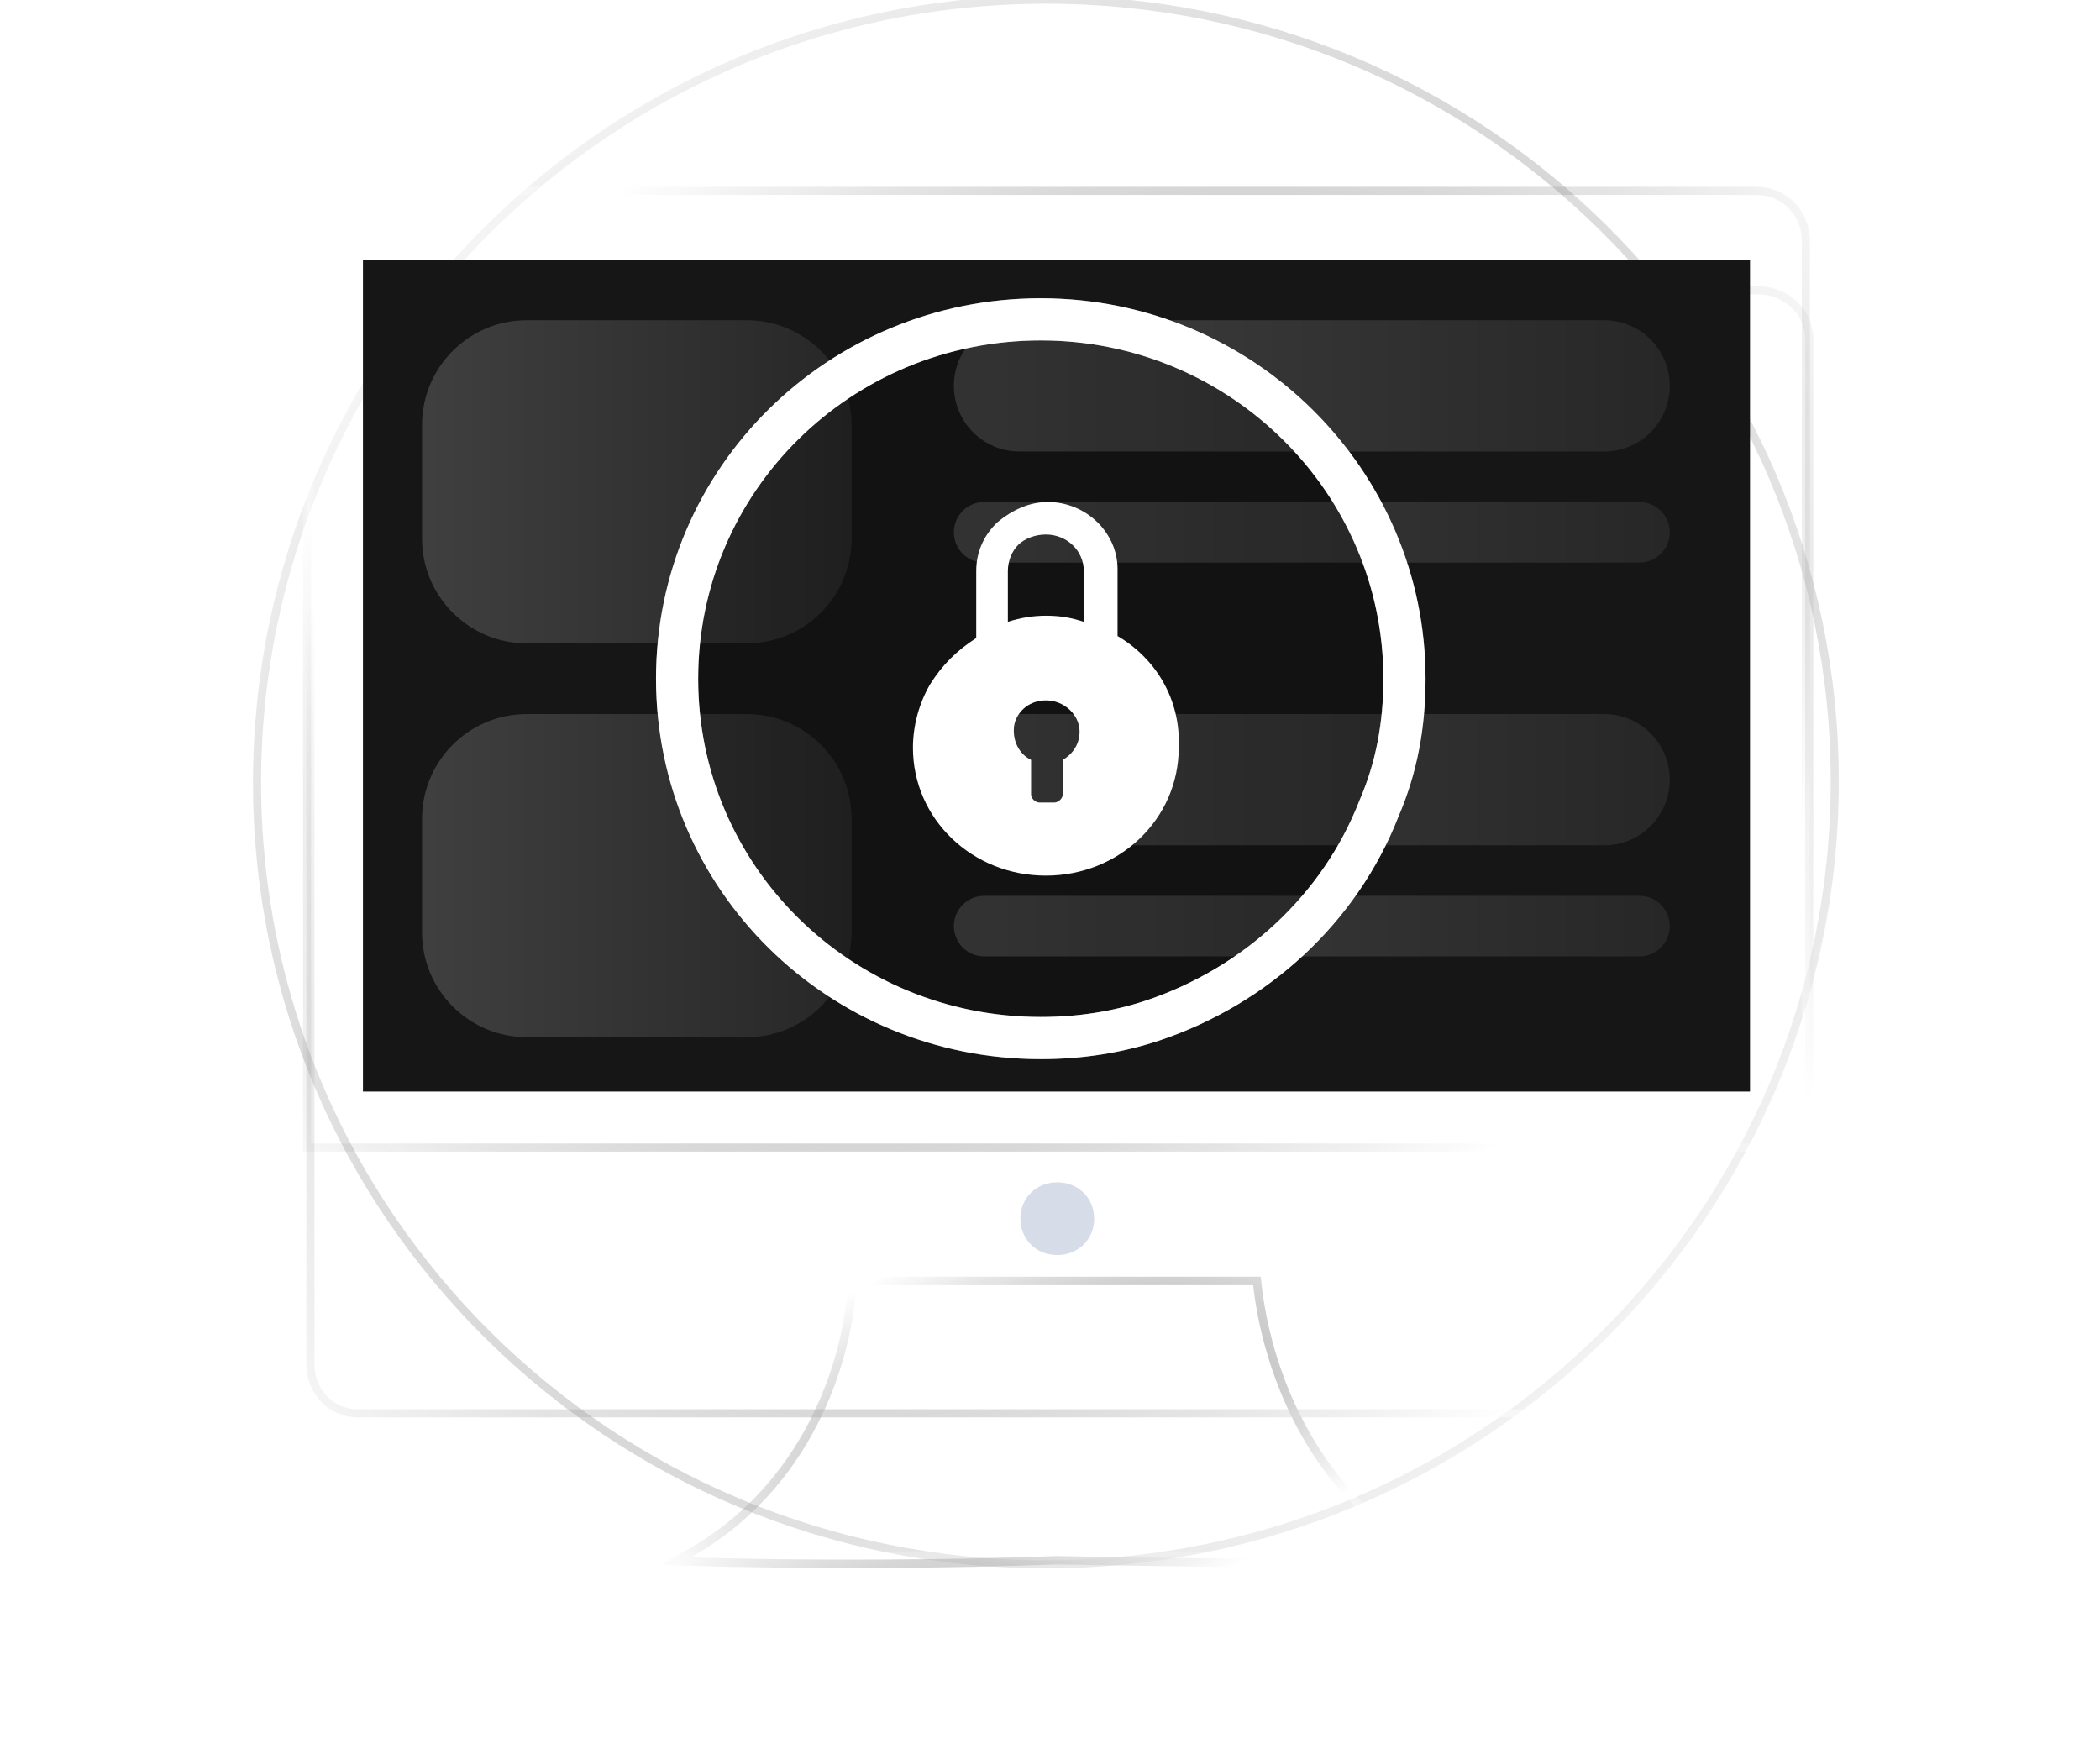 <svg width="249" height="208" viewBox="0 0 249 208" fill="none" xmlns="http://www.w3.org/2000/svg">
<g clip-path="url(#clip0_739_9377)">
<g filter="url(#filter0_b_739_9377)">
<path d="M124.013 184.989C175.442 184.989 217.07 143.648 217.07 92.64C217.07 41.632 175.442 0.439 124.013 0.439C72.733 0.439 30.955 41.781 30.955 92.788C30.955 143.796 72.733 184.989 124.013 184.989Z" fill="url(#paint0_linear_739_9377)" fill-opacity="0.5"/>
<path d="M124.013 185.468C175.703 185.468 217.549 143.915 217.549 92.64C217.549 41.363 175.702 -0.04 124.013 -0.04C72.473 -0.04 30.477 41.513 30.477 92.788C30.477 144.066 72.474 185.468 124.013 185.468Z" stroke="url(#paint1_radial_739_9377)" stroke-width="0.958"/>
<path d="M124.013 185.468C175.703 185.468 217.549 143.915 217.549 92.64C217.549 41.363 175.702 -0.04 124.013 -0.04C72.473 -0.04 30.477 41.513 30.477 92.788C30.477 144.066 72.474 185.468 124.013 185.468Z" stroke="url(#paint2_radial_739_9377)" stroke-opacity="0.5" stroke-width="0.958"/>
</g>
<path d="M168.514 185.145L170.292 185.089L168.745 184.211C155.065 176.44 150.133 161.756 149.086 152.32L149.037 151.875H148.589H101.533H101.063L101.034 152.344C100.437 161.905 95.511 176.437 81.681 184.21L80.116 185.089L81.91 185.145C96.095 185.591 113.293 185.443 125.218 184.996C127.668 185.027 130.325 185.069 133.123 185.114C144.087 185.29 157.211 185.5 168.514 185.145Z" fill="url(#paint3_linear_739_9377)" fill-opacity="0.5"/>
<path d="M168.514 185.145L170.292 185.089L168.745 184.211C155.065 176.44 150.133 161.756 149.086 152.32L149.037 151.875H148.589H101.533H101.063L101.034 152.344C100.437 161.905 95.511 176.437 81.681 184.21L80.116 185.089L81.91 185.145C96.095 185.591 113.293 185.443 125.218 184.996C127.668 185.027 130.325 185.069 133.123 185.114C144.087 185.29 157.211 185.5 168.514 185.145Z" stroke="url(#paint4_radial_739_9377)"/>
<path d="M168.514 185.145L170.292 185.089L168.745 184.211C155.065 176.44 150.133 161.756 149.086 152.32L149.037 151.875H148.589H101.533H101.063L101.034 152.344C100.437 161.905 95.511 176.437 81.681 184.21L80.116 185.089L81.91 185.145C96.095 185.591 113.293 185.443 125.218 184.996C127.668 185.027 130.325 185.069 133.123 185.114C144.087 185.29 157.211 185.5 168.514 185.145Z" stroke="url(#paint5_radial_739_9377)" stroke-opacity="0.5"/>
<g filter="url(#filter1_d_739_9377)">
<g filter="url(#filter2_b_739_9377)">
<path d="M214.045 29.242V150.739C214.045 153.862 211.632 156.092 208.917 156.092H42.41C39.545 156.092 37.282 153.713 37.282 150.739V29.242C37.282 26.417 39.696 23.889 42.41 23.889H208.616C211.782 24.038 214.045 26.417 214.045 29.242Z" fill="url(#paint6_linear_739_9377)" fill-opacity="0.5"/>
<path d="M208.638 23.411L208.627 23.41H208.616H42.41C39.411 23.41 36.803 26.173 36.803 29.242V150.739C36.803 153.957 39.26 156.571 42.41 156.571H208.917C211.899 156.571 214.524 154.124 214.524 150.739V29.242C214.524 26.143 212.042 23.57 208.638 23.411Z" stroke="url(#paint7_radial_739_9377)" stroke-width="0.958"/>
<path d="M208.638 23.411L208.627 23.41H208.616H42.41C39.411 23.41 36.803 26.173 36.803 29.242V150.739C36.803 153.957 39.26 156.571 42.41 156.571H208.917C211.899 156.571 214.524 154.124 214.524 150.739V29.242C214.524 26.143 212.042 23.57 208.638 23.411Z" stroke="url(#paint8_radial_739_9377)" stroke-opacity="0.5" stroke-width="0.958"/>
</g>
</g>
<g filter="url(#filter3_b_739_9377)">
<path d="M213.648 28.526V135.585H36.889V28.526C36.889 25.61 39.364 23.111 42.045 23.111H208.286C211.38 23.111 213.648 25.61 213.648 28.526Z" fill="url(#paint9_linear_739_9377)" fill-opacity="0.5"/>
<path d="M213.648 136.064H214.127V135.585V28.526C214.127 25.363 211.66 22.632 208.286 22.632H42.045C39.083 22.632 36.41 25.363 36.41 28.526V135.585V136.064H36.889H213.648Z" stroke="url(#paint10_radial_739_9377)" stroke-width="0.958"/>
<path d="M213.648 136.064H214.127V135.585V28.526C214.127 25.363 211.66 22.632 208.286 22.632H42.045C39.083 22.632 36.41 25.363 36.41 28.526V135.585V136.064H36.889H213.648Z" stroke="url(#paint11_radial_739_9377)" stroke-opacity="0.5" stroke-width="0.958"/>
</g>
<path d="M207.294 30.815H43.037V129.422H207.5V30.815H207.294Z" fill="#161616"/>
<path d="M88.555 37.969H62.462C55.603 37.969 50.043 43.529 50.043 50.388V63.862C50.043 70.721 55.603 76.281 62.462 76.281H88.555C95.414 76.281 100.974 70.721 100.974 63.862V50.388C100.974 43.529 95.414 37.969 88.555 37.969Z" fill="url(#paint12_linear_739_9377)"/>
<path d="M190.202 37.969H120.882C116.584 37.969 113.1 41.453 113.1 45.751C113.1 50.049 116.584 53.533 120.882 53.533H190.202C194.5 53.533 197.985 50.049 197.985 45.751C197.985 41.453 194.5 37.969 190.202 37.969Z" fill="url(#paint13_linear_739_9377)"/>
<path d="M190.202 84.662H120.882C116.584 84.662 113.1 88.147 113.1 92.445C113.1 96.743 116.584 100.227 120.882 100.227H190.202C194.5 100.227 197.985 96.743 197.985 92.445C197.985 88.147 194.5 84.662 190.202 84.662Z" fill="url(#paint14_linear_739_9377)"/>
<path d="M194.393 59.52H116.692C114.708 59.52 113.1 61.128 113.1 63.112C113.1 65.095 114.708 66.703 116.692 66.703H194.393C196.376 66.703 197.985 65.095 197.985 63.112C197.985 61.128 196.376 59.52 194.393 59.52Z" fill="url(#paint15_linear_739_9377)"/>
<path d="M194.393 106.213H116.692C114.708 106.213 113.1 107.821 113.1 109.805C113.1 111.788 114.708 113.396 116.692 113.396H194.393C196.376 113.396 197.985 111.788 197.985 109.805C197.985 107.821 196.376 106.213 194.393 106.213Z" fill="url(#paint16_linear_739_9377)"/>
<path d="M88.555 84.662H62.462C55.603 84.662 50.043 90.223 50.043 97.082V110.555C50.043 117.414 55.603 122.975 62.462 122.975H88.555C95.414 122.975 100.974 117.414 100.974 110.555V97.082C100.974 90.223 95.414 84.662 88.555 84.662Z" fill="url(#paint17_linear_739_9377)"/>
<path d="M125.362 148.806C127.775 148.806 129.736 147.021 129.736 144.493C129.736 142.114 127.926 140.18 125.362 140.18C122.949 140.18 120.988 141.965 120.988 144.493C120.988 146.872 122.798 148.806 125.362 148.806Z" fill="#D6DDE8"/>
<path d="M3.046 184.943H241.344" stroke="url(#paint18_linear_739_9377)" stroke-opacity="0.5" stroke-width="2" stroke-miterlimit="10" stroke-linecap="round" stroke-linejoin="round"/>
<g filter="url(#filter4_b_739_9377)">
<path d="M164.031 80.472C164.031 85.647 163.157 90.391 161.191 94.919C156.824 106.133 147.432 114.758 135.857 118.639C131.925 119.933 127.776 120.58 123.408 120.58C100.912 120.58 82.784 102.682 82.784 80.472C82.784 58.261 100.912 40.364 123.408 40.364C145.903 40.364 164.031 58.477 164.031 80.472Z" fill="black" fill-opacity="0.2"/>
<path d="M136.638 121.014L136.651 121.01C148.874 116.911 158.845 107.793 163.503 95.871C165.61 91.001 166.531 85.925 166.531 80.472C166.531 57.075 147.263 37.864 123.408 37.864C99.561 37.864 80.284 56.851 80.284 80.472C80.284 104.093 99.561 123.08 123.408 123.08C128.026 123.08 132.441 122.395 136.638 121.014Z" stroke="url(#paint19_radial_739_9377)" stroke-width="5"/>
<path d="M136.638 121.014L136.651 121.01C148.874 116.911 158.845 107.793 163.503 95.871C165.61 91.001 166.531 85.925 166.531 80.472C166.531 57.075 147.263 37.864 123.408 37.864C99.561 37.864 80.284 56.851 80.284 80.472C80.284 104.093 99.561 123.08 123.408 123.08C128.026 123.08 132.441 122.395 136.638 121.014Z" stroke="url(#paint20_radial_739_9377)" stroke-opacity="0.5" stroke-width="5"/>
<path d="M136.638 121.014L136.651 121.01C148.874 116.911 158.845 107.793 163.503 95.871C165.61 91.001 166.531 85.925 166.531 80.472C166.531 57.075 147.263 37.864 123.408 37.864C99.561 37.864 80.284 56.851 80.284 80.472C80.284 104.093 99.561 123.08 123.408 123.08C128.026 123.08 132.441 122.395 136.638 121.014Z" stroke="white" stroke-width="5"/>
</g>
<path d="M132.51 75.41V67.465C132.51 63.131 128.759 59.52 124.257 59.52C122.006 59.52 120.005 60.483 118.254 61.927C116.753 63.372 115.753 65.298 115.753 67.705V75.65C113.502 77.095 111.751 78.78 110.25 81.188C109 83.354 108.249 86.003 108.249 88.651C108.249 97.078 115.253 103.819 124.006 103.819C132.76 103.819 139.764 97.078 139.764 88.651C140.014 82.873 137.012 78.058 132.51 75.41ZM126.007 90.096V94.188C126.007 94.67 125.507 95.151 125.007 95.151H123.256C122.756 95.151 122.256 94.67 122.256 94.188V91.54V90.096C120.755 89.373 120.005 87.688 120.255 86.003C120.505 84.558 121.755 83.354 123.256 83.114C125.757 82.632 128.008 84.558 128.008 86.725C128.008 88.169 127.258 89.373 126.007 90.096ZM128.508 73.724C127.008 73.243 125.757 73.002 124.006 73.002C122.506 73.002 121.005 73.243 119.504 73.724V67.705C119.504 66.502 120.005 65.298 120.755 64.576C121.505 63.853 122.756 63.372 124.006 63.372C126.508 63.372 128.508 65.298 128.508 67.705V73.724Z" fill="white"/>
</g>
<defs>
<filter id="filter0_b_739_9377" x="4.138" y="-26.378" width="239.75" height="238.185" filterUnits="userSpaceOnUse" color-interpolation-filters="sRGB">
<feFlood flood-opacity="0" result="BackgroundImageFix"/>
<feGaussianBlur in="BackgroundImageFix" stdDeviation="12.93"/>
<feComposite in2="SourceAlpha" operator="in" result="effect1_backgroundBlur_739_9377"/>
<feBlend mode="normal" in="SourceGraphic" in2="effect1_backgroundBlur_739_9377" result="shape"/>
</filter>
<filter id="filter1_d_739_9377" x="14.325" y="11.931" width="222.678" height="178.119" filterUnits="userSpaceOnUse" color-interpolation-filters="sRGB">
<feFlood flood-opacity="0" result="BackgroundImageFix"/>
<feColorMatrix in="SourceAlpha" type="matrix" values="0 0 0 0 0 0 0 0 0 0 0 0 0 0 0 0 0 0 127 0" result="hardAlpha"/>
<feOffset dy="11"/>
<feGaussianBlur stdDeviation="11"/>
<feColorMatrix type="matrix" values="0 0 0 0 0.398 0 0 0 0 0.477 0 0 0 0 0.575 0 0 0 0.27 0"/>
<feBlend mode="normal" in2="BackgroundImageFix" result="effect1_dropShadow_739_9377"/>
<feBlend mode="normal" in="SourceGraphic" in2="effect1_dropShadow_739_9377" result="shape"/>
</filter>
<filter id="filter2_b_739_9377" x="10.465" y="-2.929" width="230.398" height="185.839" filterUnits="userSpaceOnUse" color-interpolation-filters="sRGB">
<feFlood flood-opacity="0" result="BackgroundImageFix"/>
<feGaussianBlur in="BackgroundImageFix" stdDeviation="12.93"/>
<feComposite in2="SourceAlpha" operator="in" result="effect1_backgroundBlur_739_9377"/>
<feBlend mode="normal" in="SourceGraphic" in2="effect1_backgroundBlur_739_9377" result="shape"/>
</filter>
<filter id="filter3_b_739_9377" x="10.071" y="-3.707" width="230.395" height="166.109" filterUnits="userSpaceOnUse" color-interpolation-filters="sRGB">
<feFlood flood-opacity="0" result="BackgroundImageFix"/>
<feGaussianBlur in="BackgroundImageFix" stdDeviation="12.93"/>
<feComposite in2="SourceAlpha" operator="in" result="effect1_backgroundBlur_739_9377"/>
<feBlend mode="normal" in="SourceGraphic" in2="effect1_backgroundBlur_739_9377" result="shape"/>
</filter>
<filter id="filter4_b_739_9377" x="51.924" y="9.504" width="142.967" height="141.936" filterUnits="userSpaceOnUse" color-interpolation-filters="sRGB">
<feFlood flood-opacity="0" result="BackgroundImageFix"/>
<feGaussianBlur in="BackgroundImageFix" stdDeviation="12.93"/>
<feComposite in2="SourceAlpha" operator="in" result="effect1_backgroundBlur_739_9377"/>
<feBlend mode="normal" in="SourceGraphic" in2="effect1_backgroundBlur_739_9377" result="shape"/>
</filter>
<linearGradient id="paint0_linear_739_9377" x1="30.955" y1="0.439" x2="143.223" y2="222.349" gradientUnits="userSpaceOnUse">
<stop stop-color="white" stop-opacity="0.4"/>
<stop offset="1" stop-color="white" stop-opacity="0"/>
</linearGradient>
<radialGradient id="paint1_radial_739_9377" cx="0" cy="0" r="1" gradientUnits="userSpaceOnUse" gradientTransform="translate(124.013 92.714) rotate(-132.822) scale(174.691 135.609)">
<stop stop-color="white"/>
<stop offset="1" stop-color="white" stop-opacity="0"/>
</radialGradient>
<radialGradient id="paint2_radial_739_9377" cx="0" cy="0" r="1" gradientUnits="userSpaceOnUse" gradientTransform="translate(124.013 92.714) rotate(136.198) scale(141.312 105.516)">
<stop stop-color="#151515"/>
<stop offset="1" stop-color="#151515" stop-opacity="0"/>
</radialGradient>
<linearGradient id="paint3_linear_739_9377" x1="81.926" y1="152.375" x2="91.015" y2="199.773" gradientUnits="userSpaceOnUse">
<stop stop-color="white" stop-opacity="0.4"/>
<stop offset="1" stop-color="white" stop-opacity="0"/>
</linearGradient>
<radialGradient id="paint4_radial_739_9377" cx="0" cy="0" r="1" gradientUnits="userSpaceOnUse" gradientTransform="translate(125.212 168.645) rotate(-157.754) scale(59.675 32.558)">
<stop stop-color="white"/>
<stop offset="1" stop-color="white" stop-opacity="0"/>
</radialGradient>
<radialGradient id="paint5_radial_739_9377" cx="0" cy="0" r="1" gradientUnits="userSpaceOnUse" gradientTransform="translate(125.212 168.645) rotate(160.023) scale(50.479 24.226)">
<stop stop-color="#151515"/>
<stop offset="1" stop-color="#151515" stop-opacity="0"/>
</radialGradient>
<linearGradient id="paint6_linear_739_9377" x1="37.282" y1="23.889" x2="103.785" y2="198.167" gradientUnits="userSpaceOnUse">
<stop stop-color="white" stop-opacity="0.4"/>
<stop offset="1" stop-color="white" stop-opacity="0"/>
</linearGradient>
<radialGradient id="paint7_radial_739_9377" cx="0" cy="0" r="1" gradientUnits="userSpaceOnUse" gradientTransform="translate(125.664 89.991) rotate(-140.858) scale(145.406 110.845)">
<stop stop-color="white"/>
<stop offset="1" stop-color="white" stop-opacity="0"/>
</radialGradient>
<radialGradient id="paint8_radial_739_9377" cx="0" cy="0" r="1" gradientUnits="userSpaceOnUse" gradientTransform="translate(125.664 89.991) rotate(144.12) scale(119.551 84.856)">
<stop stop-color="#151515"/>
<stop offset="1" stop-color="#151515" stop-opacity="0"/>
</radialGradient>
<linearGradient id="paint9_linear_739_9377" x1="36.889" y1="23.111" x2="86.776" y2="176.774" gradientUnits="userSpaceOnUse">
<stop stop-color="white" stop-opacity="0.4"/>
<stop offset="1" stop-color="white" stop-opacity="0"/>
</linearGradient>
<radialGradient id="paint10_radial_739_9377" cx="0" cy="0" r="1" gradientUnits="userSpaceOnUse" gradientTransform="translate(125.269 79.348) rotate(-145.299) scale(137.17 99.964)">
<stop stop-color="white"/>
<stop offset="1" stop-color="white" stop-opacity="0"/>
</radialGradient>
<radialGradient id="paint11_radial_739_9377" cx="0" cy="0" r="1" gradientUnits="userSpaceOnUse" gradientTransform="translate(125.269 79.348) rotate(148.391) scale(113.737 75.882)">
<stop stop-color="#151515"/>
<stop offset="1" stop-color="#151515" stop-opacity="0"/>
</radialGradient>
<linearGradient id="paint12_linear_739_9377" x1="46.605" y1="56.741" x2="100.873" y2="56.741" gradientUnits="userSpaceOnUse">
<stop stop-color="#414141"/>
<stop offset="1" stop-color="#272727"/>
</linearGradient>
<linearGradient id="paint13_linear_739_9377" x1="107.37" y1="45.595" x2="197.817" y2="45.595" gradientUnits="userSpaceOnUse">
<stop stop-color="#414141"/>
<stop offset="1" stop-color="#272727"/>
</linearGradient>
<linearGradient id="paint14_linear_739_9377" x1="107.37" y1="92.288" x2="197.817" y2="92.288" gradientUnits="userSpaceOnUse">
<stop stop-color="#414141"/>
<stop offset="1" stop-color="#272727"/>
</linearGradient>
<linearGradient id="paint15_linear_739_9377" x1="107.37" y1="63.039" x2="197.817" y2="63.039" gradientUnits="userSpaceOnUse">
<stop stop-color="#414141"/>
<stop offset="1" stop-color="#272727"/>
</linearGradient>
<linearGradient id="paint16_linear_739_9377" x1="107.37" y1="109.733" x2="197.817" y2="109.733" gradientUnits="userSpaceOnUse">
<stop stop-color="#414141"/>
<stop offset="1" stop-color="#272727"/>
</linearGradient>
<linearGradient id="paint17_linear_739_9377" x1="46.605" y1="103.434" x2="100.873" y2="103.434" gradientUnits="userSpaceOnUse">
<stop stop-color="#414141"/>
<stop offset="1" stop-color="#272727"/>
</linearGradient>
<linearGradient id="paint18_linear_739_9377" x1="3.046" y1="184.943" x2="3.049" y2="186.453" gradientUnits="userSpaceOnUse">
<stop stop-color="white" stop-opacity="0.4"/>
<stop offset="1" stop-color="white" stop-opacity="0"/>
</linearGradient>
<radialGradient id="paint19_radial_739_9377" cx="0" cy="0" r="1" gradientUnits="userSpaceOnUse" gradientTransform="translate(123.408 80.472) rotate(-132.945) scale(76.083 59.081)">
<stop stop-color="white"/>
<stop offset="1" stop-color="white" stop-opacity="0"/>
</radialGradient>
<radialGradient id="paint20_radial_739_9377" cx="0" cy="0" r="1" gradientUnits="userSpaceOnUse" gradientTransform="translate(123.408 80.472) rotate(136.322) scale(61.562 45.959)">
<stop stop-color="#151515"/>
<stop offset="1" stop-color="#151515" stop-opacity="0"/>
</radialGradient>
<clipPath id="clip0_739_9377">
<rect width="249" height="208" fill="white"/>
</clipPath>
</defs>
</svg>
